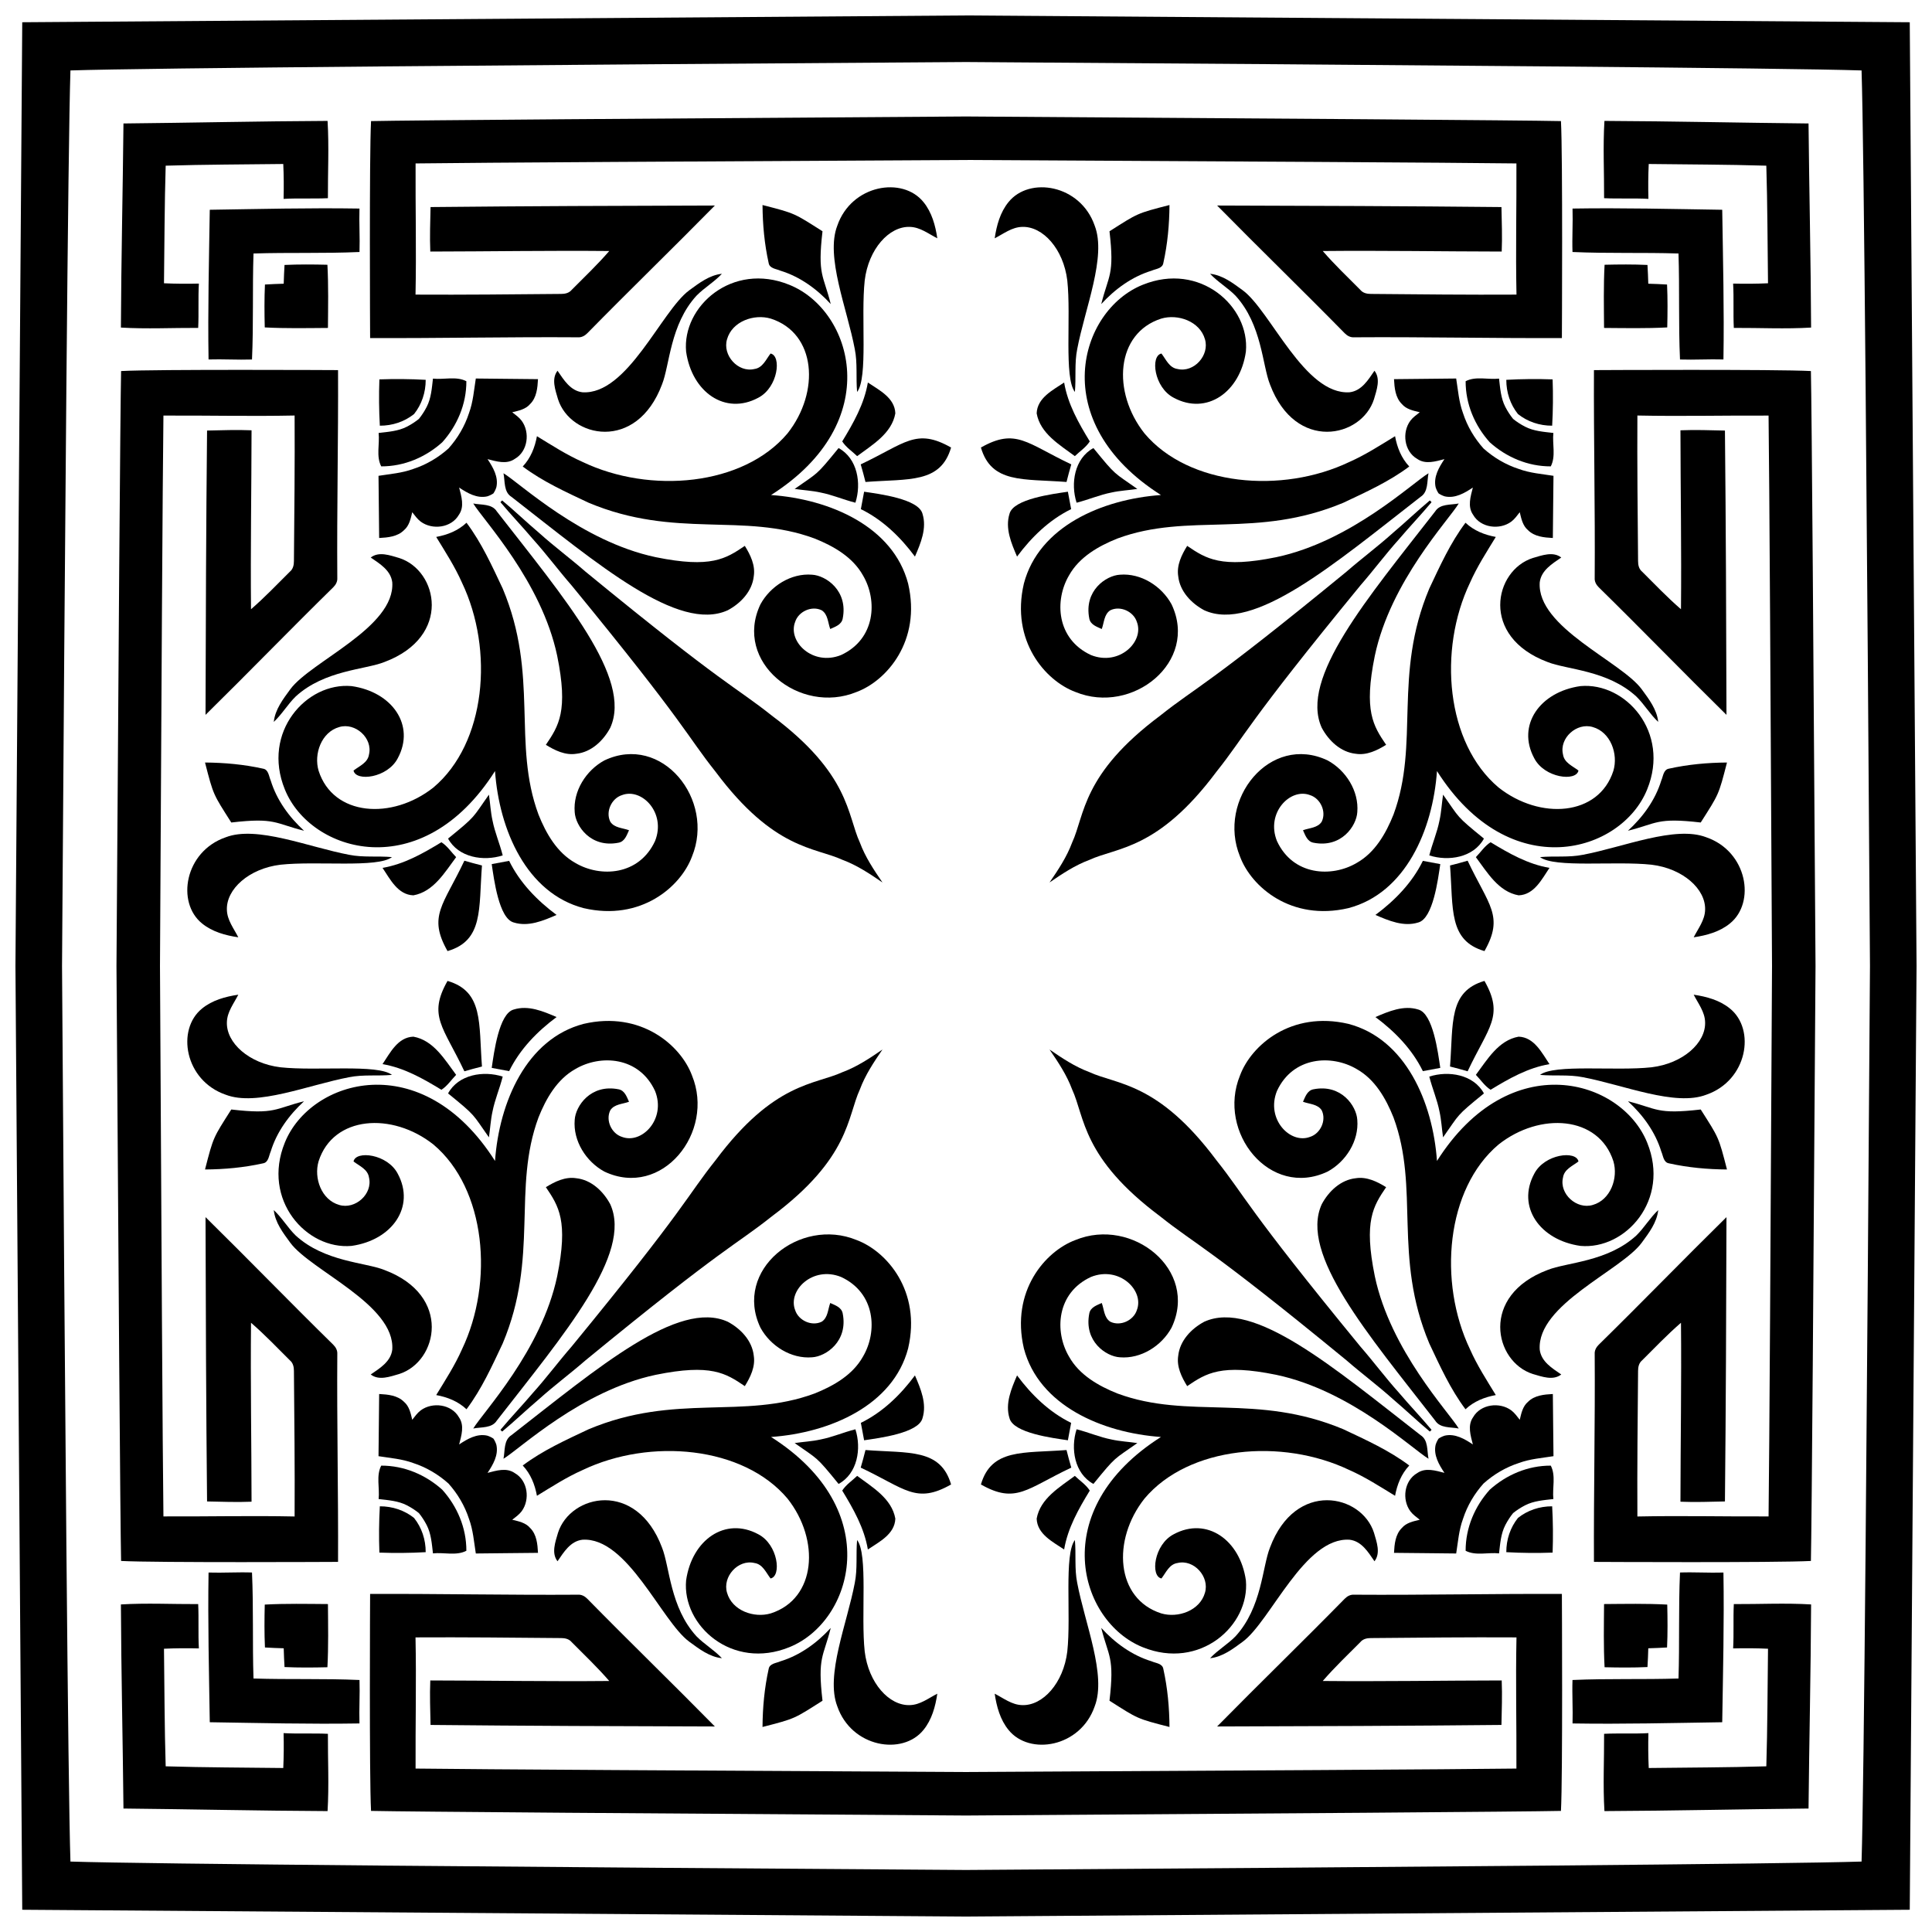<?xml version="1.0" encoding="utf-8"?>

<!DOCTYPE svg PUBLIC "-//W3C//DTD SVG 1.1//EN" "http://www.w3.org/Graphics/SVG/1.1/DTD/svg11.dtd">
<svg version="1.1" id="Layer_1" xmlns="http://www.w3.org/2000/svg" xmlns:xlink="http://www.w3.org/1999/xlink" x="0px" y="0px"
	 viewBox="0 0 1626 1626" enable-background="new 0 0 1626 1626" xml:space="preserve">
<g>
	<path d="M1607.28,18.72C1550.589,18.311,1196.068,15.758,813,13c-383.068,2.758-737.589,5.311-794.28,5.72
		C18.311,75.411,15.758,429.932,13,813c2.758,383.068,5.311,737.589,5.72,794.28c56.691,0.408,411.213,2.961,794.28,5.72
		c383.068-2.758,737.589-5.311,794.28-5.72c0.408-56.691,2.961-411.213,5.72-794.28C1610.242,429.932,1607.689,75.411,1607.28,18.72
		z M813,52.203c360.342,2.433,690.058,4.992,753.717,7.08c2.088,63.659,4.647,393.375,7.08,753.717
		c-2.433,360.342-4.992,690.058-7.08,753.717c-63.659,2.088-393.375,4.647-753.717,7.08c-360.342-2.433-690.058-4.992-753.717-7.08
		c-2.088-63.659-4.647-393.375-7.08-753.717c2.433-360.342,4.992-690.058,7.08-753.717C122.942,57.194,452.658,54.635,813,52.203z"
		/>
	<path d="M1204.118,421.882c-0.254-0.232-0.509-0.464-0.763-0.697c-10.628,8.872-20.611,18.46-31.167,27.403
		c-12.599,11.327-26.221,21.435-38.981,32.547c-118.121,96.92-125.932,96.571-156.749,121.119
		c-65.945,49.241-63.37,83.557-74.163,106.906c-4.513,12.139-11.717,22.917-18.998,33.541c10.624-7.281,21.402-14.486,33.541-18.998
		c23.349-10.793,57.665-8.218,106.906-74.163c24.548-30.817,24.199-38.628,121.119-156.749c11.112-12.76,21.22-26.382,32.547-38.981
		c8.943-10.556,18.532-20.539,27.403-31.167C1204.582,422.391,1204.35,422.137,1204.118,421.882z"/>
	<path d="M1204.118,1204.118c0.232-0.254,0.464-0.509,0.697-0.763c-8.872-10.628-18.46-20.611-27.403-31.167
		c-11.327-12.599-21.435-26.221-32.547-38.981c-96.92-118.121-96.571-125.932-121.119-156.749
		c-49.241-65.945-83.557-63.37-106.906-74.163c-12.139-4.513-22.917-11.717-33.541-18.998c7.281,10.624,14.486,21.402,18.998,33.541
		c10.793,23.349,8.218,57.665,74.163,106.906c30.817,24.548,38.628,24.199,156.749,121.119c12.76,11.112,26.382,21.22,38.981,32.547
		c10.556,8.943,20.539,18.532,31.167,27.403C1203.609,1204.582,1203.863,1204.35,1204.118,1204.118z"/>
	<path d="M421.882,1204.118c0.254,0.232,0.509,0.464,0.763,0.697c10.628-8.872,20.611-18.46,31.167-27.403
		c12.599-11.327,26.221-21.435,38.981-32.547c118.121-96.92,125.932-96.571,156.749-121.119
		c65.945-49.241,63.37-83.557,74.163-106.906c4.513-12.139,11.717-22.917,18.998-33.541c-10.624,7.281-21.402,14.486-33.541,18.998
		c-23.349,10.793-57.665,8.218-106.906,74.163c-24.548,30.817-24.199,38.628-121.119,156.749
		c-11.112,12.76-21.22,26.382-32.547,38.981c-8.943,10.556-18.532,20.539-27.403,31.167
		C421.418,1203.609,421.65,1203.863,421.882,1204.118z"/>
	<path d="M421.882,421.882c-0.232,0.254-0.464,0.509-0.697,0.763c8.872,10.628,18.46,20.611,27.403,31.167
		c11.327,12.599,21.435,26.221,32.547,38.981c96.92,118.121,96.571,125.932,121.119,156.749
		c49.241,65.945,83.557,63.37,106.906,74.163c12.139,4.513,22.917,11.717,33.541,18.998c-7.281-10.624-14.486-21.402-18.998-33.541
		c-10.793-23.349-8.218-57.665-74.163-106.906c-30.817-24.548-38.628-24.199-156.749-121.119
		c-12.76-11.112-26.382-21.22-38.981-32.547c-10.556-8.943-20.539-18.532-31.167-27.403
		C422.391,421.418,422.137,421.65,421.882,421.882z"/>
	<path d="M986.029,508.665c-8.352-15.395-25.772-26.471-43.551-24.984c-11.544,0.682-30.412,13.397-25.7,36.956
		c1.004,5.162,6.326,6.846,10.484,8.746c1.972-5.287,1.9-12.349,7.151-15.736c8.388-4.158,19.643,0.968,22.421,9.857
		c6.317,16.561-14.908,37.331-38.658,27.798c-29.052-13.414-30.904-45.979-18.442-67.083c8.62-15.413,24.769-24.625,40.666-30.988
		c60.135-22.283,116.986,0.604,190.227-30.127c19.069-8.997,38.497-17.761,55.434-30.486c-6.667-7.061-10.234-16.058-11.954-25.504
		c-12.563,7.671-24.966,15.718-38.479,21.686c-56.773,27.118-135.145,20.187-172.377-23.998
		c-27.624-34.916-24.221-84.382,14.051-96.655c14.105-4.194,32.511,2.294,36.794,17.331c4.086,13.478-9.266,28.389-23.066,25.073
		c-6.99-1.004-9.714-8.083-13.531-13.011c-9.449,1.84-6.384,28.587,10.359,37.225c27.721,14.944,55.845-4.66,60.703-38.856
		c3.446-38.014-38.791-75.793-86.905-56.204c-53.365,21.482-81.473,115.405,15.413,176.911
		c-49.669,3.508-102.817,26.605-115.366,74.557c-11.229,48.18,18.019,81.782,43.408,91.207
		C952.899,602.013,1008.986,557.164,986.029,508.665z"/>
	<path d="M508.665,639.971c-15.395,8.352-26.471,25.772-24.984,43.551c0.682,11.544,13.397,30.412,36.956,25.7
		c5.162-1.004,6.846-6.326,8.746-10.484c-5.287-1.972-12.349-1.9-15.736-7.151c-4.158-8.388,0.968-19.643,9.857-22.421
		c16.561-6.317,37.331,14.908,27.798,38.658c-13.414,29.052-45.979,30.904-67.083,18.442c-15.413-8.62-24.625-24.769-30.988-40.666
		c-22.283-60.135,0.604-116.986-30.127-190.227c-8.997-19.069-17.761-38.497-30.486-55.434
		c-7.061,6.667-16.058,10.234-25.504,11.954c7.671,12.564,15.718,24.966,21.686,38.479c27.118,56.773,20.187,135.145-23.998,172.377
		c-34.916,27.624-84.382,24.221-96.655-14.051c-4.194-14.105,2.294-32.511,17.331-36.794c13.478-4.086,28.389,9.266,25.073,23.066
		c-1.004,6.99-8.083,9.714-13.011,13.531c1.84,9.449,28.587,6.384,37.225-10.359c14.944-27.721-4.66-55.845-38.856-60.703
		c-38.014-3.446-75.793,38.791-56.204,86.905c21.482,53.365,115.405,81.473,176.911-15.413
		c3.508,49.669,26.605,102.817,74.557,115.366c48.18,11.229,81.782-18.019,91.207-43.408
		C602.013,673.101,557.164,617.014,508.665,639.971z"/>
	<path d="M639.971,1117.335c8.352,15.395,25.772,26.471,43.551,24.984c11.544-0.682,30.412-13.397,25.7-36.956
		c-1.004-5.162-6.326-6.846-10.484-8.746c-1.972,5.287-1.9,12.349-7.151,15.736c-8.388,4.158-19.643-0.968-22.421-9.857
		c-6.317-16.561,14.908-37.331,38.658-27.797c29.052,13.414,30.904,45.979,18.442,67.083c-8.62,15.413-24.769,24.625-40.666,30.988
		c-60.135,22.283-116.986-0.604-190.227,30.127c-19.069,8.997-38.497,17.761-55.434,30.486c6.667,7.061,10.234,16.058,11.954,25.504
		c12.564-7.671,24.966-15.718,38.479-21.686c56.773-27.119,135.145-20.187,172.377,23.998
		c27.624,34.916,24.221,84.382-14.051,96.655c-14.105,4.194-32.511-2.294-36.794-17.331c-4.086-13.478,9.266-28.389,23.066-25.073
		c6.99,1.004,9.714,8.083,13.531,13.011c9.449-1.84,6.384-28.587-10.359-37.224c-27.721-14.944-55.845,4.66-60.703,38.855
		c-3.446,38.014,38.791,75.793,86.905,56.204c53.365-21.482,81.473-115.405-15.413-176.911
		c49.669-3.508,102.817-26.605,115.366-74.557c11.229-48.18-18.019-81.782-43.408-91.207
		C673.101,1023.987,617.014,1068.836,639.971,1117.335z"/>
	<path d="M1117.335,986.029c15.395-8.352,26.471-25.772,24.984-43.551c-0.682-11.544-13.397-30.412-36.956-25.7
		c-5.162,1.004-6.846,6.326-8.746,10.484c5.287,1.972,12.349,1.9,15.736,7.151c4.158,8.388-0.968,19.643-9.857,22.421
		c-16.561,6.317-37.331-14.908-27.797-38.658c13.414-29.052,45.979-30.904,67.083-18.442c15.413,8.62,24.625,24.769,30.988,40.666
		c22.283,60.135-0.604,116.986,30.127,190.227c8.997,19.069,17.761,38.497,30.486,55.434c7.061-6.667,16.058-10.234,25.504-11.954
		c-7.671-12.563-15.718-24.966-21.686-38.479c-27.119-56.773-20.187-135.145,23.998-172.377
		c34.916-27.624,84.382-24.221,96.655,14.051c4.194,14.105-2.294,32.511-17.331,36.794c-13.478,4.086-28.389-9.266-25.073-23.066
		c1.004-6.99,8.083-9.714,13.011-13.531c-1.84-9.449-28.587-6.384-37.224,10.359c-14.944,27.721,4.66,55.845,38.855,60.703
		c38.014,3.446,75.793-38.791,56.204-86.905c-21.482-53.365-115.405-81.473-176.911,15.413
		c-3.508-49.669-26.605-102.817-74.557-115.366c-48.18-11.229-81.782,18.019-91.207,43.408
		C1023.987,952.899,1068.836,1008.986,1117.335,986.029z"/>
	<path d="M1117.335,639.971c15.395,8.352,26.471,25.772,24.984,43.551c-0.682,11.544-13.397,30.412-36.956,25.7
		c-5.162-1.004-6.846-6.326-8.746-10.484c5.287-1.972,12.349-1.9,15.736-7.151c4.158-8.388-0.968-19.643-9.857-22.421
		c-16.561-6.317-37.331,14.908-27.797,38.658c13.414,29.052,45.979,30.904,67.083,18.442c15.413-8.62,24.625-24.769,30.988-40.666
		c22.283-60.135-0.604-116.986,30.127-190.227c8.997-19.069,17.761-38.497,30.486-55.434c7.061,6.667,16.058,10.234,25.504,11.954
		c-7.671,12.564-15.718,24.966-21.686,38.479c-27.119,56.773-20.187,135.145,23.998,172.377
		c34.916,27.624,84.382,24.221,96.655-14.051c4.194-14.105-2.294-32.511-17.331-36.794c-13.478-4.086-28.389,9.266-25.073,23.066
		c1.004,6.99,8.083,9.714,13.011,13.531c-1.84,9.449-28.587,6.384-37.224-10.359c-14.944-27.721,4.66-55.845,38.855-60.703
		c38.014-3.446,75.793,38.791,56.204,86.905c-21.482,53.365-115.405,81.473-176.911-15.413
		c-3.508,49.669-26.605,102.817-74.557,115.366c-48.18,11.229-81.782-18.019-91.207-43.408
		C1023.987,673.101,1068.836,617.014,1117.335,639.971z"/>
	<path d="M639.971,508.665c8.352-15.395,25.772-26.471,43.551-24.984c11.544,0.682,30.412,13.397,25.7,36.956
		c-1.004,5.162-6.326,6.846-10.484,8.746c-1.972-5.287-1.9-12.349-7.151-15.736c-8.388-4.158-19.643,0.968-22.421,9.857
		c-6.317,16.561,14.908,37.331,38.658,27.798c29.052-13.414,30.904-45.979,18.442-67.083c-8.62-15.413-24.769-24.625-40.666-30.988
		c-60.135-22.283-116.986,0.604-190.227-30.127c-19.069-8.997-38.497-17.761-55.434-30.486c6.667-7.061,10.234-16.058,11.954-25.504
		c12.564,7.671,24.966,15.718,38.479,21.686c56.773,27.118,135.145,20.187,172.377-23.998
		c27.624-34.916,24.221-84.382-14.051-96.655c-14.105-4.194-32.511,2.294-36.794,17.331c-4.086,13.478,9.266,28.389,23.066,25.073
		c6.99-1.004,9.714-8.083,13.531-13.011c9.449,1.84,6.384,28.587-10.359,37.225c-27.721,14.944-55.845-4.66-60.703-38.856
		c-3.446-38.014,38.791-75.793,86.905-56.204c53.365,21.482,81.473,115.405-15.413,176.911
		c49.669,3.508,102.817,26.605,115.366,74.557c11.229,48.18-18.019,81.782-43.408,91.207
		C673.101,602.013,617.014,557.164,639.971,508.665z"/>
	<path d="M508.665,986.029c-15.395-8.352-26.471-25.772-24.984-43.551c0.682-11.544,13.397-30.412,36.956-25.7
		c5.162,1.004,6.846,6.326,8.746,10.484c-5.287,1.972-12.349,1.9-15.736,7.151c-4.158,8.388,0.968,19.643,9.857,22.421
		c16.561,6.317,37.331-14.908,27.798-38.658c-13.414-29.052-45.979-30.904-67.083-18.442c-15.413,8.62-24.625,24.769-30.988,40.666
		c-22.283,60.135,0.604,116.986-30.127,190.227c-8.997,19.069-17.761,38.497-30.486,55.434
		c-7.061-6.667-16.058-10.234-25.504-11.954c7.671-12.563,15.718-24.966,21.686-38.479c27.118-56.773,20.187-135.145-23.998-172.377
		c-34.916-27.624-84.382-24.221-96.655,14.051c-4.194,14.105,2.294,32.511,17.331,36.794c13.478,4.086,28.389-9.266,25.073-23.066
		c-1.004-6.99-8.083-9.714-13.011-13.531c1.84-9.449,28.587-6.384,37.225,10.359c14.944,27.721-4.66,55.845-38.856,60.703
		c-38.014,3.446-75.793-38.791-56.204-86.905c21.482-53.365,115.405-81.473,176.911,15.413
		c3.508-49.669,26.605-102.817,74.557-115.366c48.18-11.229,81.782,18.019,91.207,43.408
		C602.013,952.899,557.164,1008.986,508.665,986.029z"/>
	<path d="M986.029,1117.335c-8.352,15.395-25.772,26.471-43.551,24.984c-11.544-0.682-30.412-13.397-25.7-36.956
		c1.004-5.162,6.326-6.846,10.484-8.746c1.972,5.287,1.9,12.349,7.151,15.736c8.388,4.158,19.643-0.968,22.421-9.857
		c6.317-16.561-14.908-37.331-38.658-27.797c-29.052,13.414-30.904,45.979-18.442,67.083c8.62,15.413,24.769,24.625,40.666,30.988
		c60.135,22.283,116.986-0.604,190.227,30.127c19.069,8.997,38.497,17.761,55.434,30.486c-6.667,7.061-10.234,16.058-11.954,25.504
		c-12.563-7.671-24.966-15.718-38.479-21.686c-56.773-27.119-135.145-20.187-172.377,23.998
		c-27.624,34.916-24.221,84.382,14.051,96.655c14.105,4.194,32.511-2.294,36.794-17.331c4.086-13.478-9.266-28.389-23.066-25.073
		c-6.99,1.004-9.714,8.083-13.531,13.011c-9.449-1.84-6.384-28.587,10.359-37.224c27.721-14.944,55.845,4.66,60.703,38.855
		c3.446,38.014-38.791,75.793-86.905,56.204c-53.365-21.482-81.473-115.405,15.413-176.911
		c-49.669-3.508-102.817-26.605-115.366-74.557c-11.229-48.18,18.019-81.782,43.408-91.207
		C952.899,1023.987,1008.986,1068.836,986.029,1117.335z"/>
	<path d="M999.148,459.414c-4.696,7.581-8.979,16.309-7.545,25.486c1.326,12.761,11.04,22.905,21.919,28.712
		c41.663,18.926,109.023-38.61,182.037-95.454c6.667-4.176,5.323-13.155,6.703-19.858c-13.755,8.253-65.567,57.436-128.145,70.632
		C1027.579,478.404,1015.151,470.259,999.148,459.414z"/>
	<path d="M459.414,626.852c7.581,4.696,16.309,8.979,25.486,7.545c12.761-1.326,22.905-11.04,28.712-21.919
		c18.926-41.663-38.61-109.023-95.454-182.037c-4.176-6.667-13.155-5.323-19.858-6.703c8.253,13.755,57.436,65.567,70.632,128.144
		C478.404,598.421,470.259,610.849,459.414,626.852z"/>
	<path d="M626.852,1166.586c4.696-7.581,8.979-16.309,7.545-25.486c-1.326-12.761-11.04-22.905-21.919-28.712
		c-41.663-18.926-109.023,38.61-182.037,95.454c-6.667,4.176-5.323,13.155-6.703,19.858c13.755-8.253,65.567-57.435,128.144-70.632
		C598.421,1147.596,610.849,1155.741,626.852,1166.586z"/>
	<path d="M1166.586,999.148c-7.581-4.696-16.309-8.979-25.486-7.545c-12.761,1.326-22.905,11.04-28.712,21.919
		c-18.926,41.663,38.61,109.023,95.454,182.037c4.176,6.667,13.155,5.323,19.858,6.703c-8.253-13.755-57.435-65.567-70.632-128.145
		C1147.596,1027.579,1155.741,1015.151,1166.586,999.148z"/>
	<path d="M1166.586,626.852c-7.581,4.696-16.309,8.979-25.486,7.545c-12.761-1.326-22.905-11.04-28.712-21.919
		c-18.926-41.663,38.61-109.023,95.454-182.037c4.176-6.667,13.155-5.323,19.858-6.703c-8.253,13.755-57.435,65.567-70.632,128.144
		C1147.596,598.421,1155.741,610.849,1166.586,626.852z"/>
	<path d="M626.852,459.414c4.696,7.581,8.979,16.309,7.545,25.486c-1.326,12.761-11.04,22.905-21.919,28.712
		c-41.663,18.926-109.023-38.61-182.037-95.454c-6.667-4.176-5.323-13.155-6.703-19.858c13.755,8.253,65.567,57.436,128.144,70.632
		C598.421,478.404,610.849,470.259,626.852,459.414z"/>
	<path d="M459.414,999.148c7.581-4.696,16.309-8.979,25.486-7.545c12.761,1.326,22.905,11.04,28.712,21.919
		c18.926,41.663-38.61,109.023-95.454,182.037c-4.176,6.667-13.155,5.323-19.858,6.703c8.253-13.755,57.436-65.567,70.632-128.145
		C478.404,1027.579,470.259,1015.151,459.414,999.148z"/>
	<path d="M999.148,1166.586c-4.696-7.581-8.979-16.309-7.545-25.486c1.326-12.761,11.04-22.905,21.919-28.712
		c41.663-18.926,109.023,38.61,182.037,95.454c6.667,4.176,5.323,13.155,6.703,19.858c-13.755-8.253-65.567-57.435-128.145-70.632
		C1027.579,1147.596,1015.151,1155.741,999.148,1166.586z"/>
	<path d="M901.489,428.498c-0.914-4.875-1.882-9.75-2.742-14.66c-12.608,1.883-45.761,6.025-49.107,18.496
		c-3.889,12.331,1.505,24.876,6.327,36.096C868.118,452.084,883.029,437.531,901.489,428.498z"/>
	<path d="M428.498,724.511c-4.875,0.914-9.75,1.882-14.66,2.742c1.883,12.608,6.025,45.761,18.496,49.107
		c12.331,3.889,24.876-1.505,36.096-6.327C452.084,757.882,437.531,742.971,428.498,724.511z"/>
	<path d="M724.511,1197.502c0.914,4.875,1.882,9.75,2.742,14.66c12.608-1.883,45.761-6.025,49.107-18.496
		c3.889-12.331-1.505-24.876-6.327-36.095C757.882,1173.916,742.971,1188.469,724.511,1197.502z"/>
	<path d="M1197.502,901.489c4.875-0.914,9.75-1.882,14.66-2.742c-1.883-12.608-6.025-45.761-18.496-49.107
		c-12.331-3.889-24.876,1.505-36.095,6.327C1173.916,868.118,1188.469,883.029,1197.502,901.489z"/>
	<path d="M1197.502,724.511c4.875,0.914,9.75,1.882,14.66,2.742c-1.883,12.608-6.025,45.761-18.496,49.107
		c-12.331,3.889-24.876-1.505-36.095-6.327C1173.916,757.882,1188.469,742.971,1197.502,724.511z"/>
	<path d="M724.511,428.498c0.914-4.875,1.882-9.75,2.742-14.66c12.608,1.883,45.761,6.025,49.107,18.496
		c3.889,12.331-1.505,24.876-6.327,36.096C757.882,452.084,742.971,437.531,724.511,428.498z"/>
	<path d="M428.498,901.489c-4.875-0.914-9.75-1.882-14.66-2.742c1.883-12.608,6.025-45.761,18.496-49.107
		c12.331-3.889,24.876,1.505,36.096,6.327C452.084,868.118,437.531,883.029,428.498,901.489z"/>
	<path d="M901.489,1197.502c-0.914,4.875-1.882,9.75-2.742,14.66c-12.608-1.883-45.761-6.025-49.107-18.496
		c-3.889-12.331,1.505-24.876,6.327-36.095C868.118,1173.916,883.029,1188.469,901.489,1197.502z"/>
	<path d="M1248.552,377.448c-7.699-8.599-13.69-18.715-17.274-29.78c-3.459-9.355-4.176-19.338-5.735-29.106
		c-17.438,0.072-34.877,0.484-52.333,0.538c0.394,7.33,1.093,15.467,6.613,20.933c3.763,4.463,9.696,5.628,15.073,6.918
		c-2.778,2.205-5.753,4.266-7.922,7.133c-7.259,9.821-5.234,25.844,5.753,32.117c6.936,4.893,15.521,2.097,22.94,0.215
		c-4.606,6.882-9.338,14.947-7.438,23.568c0.575,1.886,1.432,3.655,2.511,5.275c1.62,1.08,3.39,1.936,5.275,2.511
		c8.621,1.9,16.686-2.832,23.568-7.438c-1.882,7.42-4.678,16.005,0.215,22.94c6.273,10.987,22.295,13.012,32.117,5.753
		c2.868-2.169,4.929-5.143,7.133-7.922c1.29,5.377,2.455,11.309,6.918,15.073c5.466,5.52,13.603,6.219,20.933,6.613
		c0.054-17.456,0.466-34.895,0.538-52.333c-9.768-1.559-19.75-2.276-29.106-5.735
		C1267.267,391.139,1257.15,385.147,1248.552,377.448z"/>
	<path d="M1248.552,1248.552c8.599-7.699,18.716-13.69,29.78-17.274c9.355-3.459,19.338-4.176,29.106-5.735
		c-0.072-17.438-0.484-34.877-0.538-52.333c-7.33,0.394-15.467,1.093-20.933,6.613c-4.463,3.763-5.628,9.696-6.918,15.073
		c-2.205-2.778-4.266-5.753-7.133-7.922c-9.821-7.259-25.844-5.234-32.117,5.753c-4.893,6.936-2.097,15.521-0.215,22.94
		c-6.882-4.606-14.947-9.338-23.568-7.438c-1.885,0.575-3.655,1.432-5.275,2.511c-1.08,1.62-1.936,3.39-2.511,5.275
		c-1.9,8.621,2.832,16.686,7.438,23.568c-7.42-1.882-16.005-4.678-22.94,0.215c-10.987,6.273-13.012,22.295-5.753,32.117
		c2.169,2.868,5.144,4.929,7.922,7.133c-5.377,1.29-11.309,2.455-15.073,6.918c-5.52,5.466-6.219,13.603-6.613,20.933
		c17.456,0.054,34.895,0.466,52.333,0.538c1.559-9.768,2.276-19.75,5.735-29.106
		C1234.861,1267.267,1240.853,1257.15,1248.552,1248.552z"/>
	<path d="M377.448,1248.552c7.699,8.599,13.69,18.716,17.274,29.78c3.459,9.355,4.176,19.338,5.735,29.106
		c17.438-0.072,34.877-0.484,52.333-0.538c-0.394-7.33-1.093-15.467-6.613-20.933c-3.763-4.463-9.696-5.628-15.073-6.918
		c2.778-2.205,5.753-4.266,7.922-7.133c7.259-9.821,5.234-25.844-5.753-32.117c-6.936-4.893-15.521-2.097-22.94-0.215
		c4.606-6.882,9.337-14.947,7.438-23.568c-0.575-1.885-1.431-3.655-2.511-5.275c-1.62-1.08-3.39-1.936-5.275-2.511
		c-8.621-1.9-16.686,2.832-23.568,7.438c1.882-7.42,4.678-16.005-0.215-22.94c-6.273-10.987-22.295-13.012-32.117-5.753
		c-2.868,2.169-4.929,5.144-7.133,7.922c-1.29-5.377-2.455-11.309-6.918-15.073c-5.466-5.52-13.603-6.219-20.933-6.613
		c-0.054,17.456-0.466,34.895-0.538,52.333c9.768,1.559,19.75,2.276,29.106,5.735
		C358.733,1234.861,368.85,1240.853,377.448,1248.552z"/>
	<path d="M377.448,377.448c-8.599,7.699-18.715,13.69-29.78,17.274c-9.355,3.459-19.338,4.176-29.106,5.735
		c0.072,17.438,0.484,34.877,0.538,52.333c7.33-0.394,15.467-1.093,20.933-6.613c4.463-3.763,5.628-9.696,6.918-15.073
		c2.205,2.778,4.266,5.753,7.133,7.922c9.821,7.259,25.844,5.234,32.117-5.753c4.893-6.936,2.097-15.521,0.215-22.94
		c6.882,4.606,14.947,9.337,23.568,7.438c1.886-0.575,3.655-1.431,5.275-2.511c1.08-1.62,1.936-3.39,2.511-5.275
		c1.9-8.621-2.832-16.686-7.438-23.568c7.42,1.882,16.005,4.678,22.94-0.215c10.987-6.273,13.012-22.295,5.753-32.117
		c-2.169-2.868-5.143-4.929-7.922-7.133c5.377-1.29,11.309-2.455,15.073-6.918c5.52-5.466,6.219-13.603,6.613-20.933
		c-17.456-0.054-34.895-0.466-52.333-0.538c-1.559,9.768-2.276,19.75-5.735,29.106C391.139,358.733,385.147,368.85,377.448,377.448z
		"/>
	<path d="M906.077,423.086c9.911-2.491,19.356-6.631,29.393-8.585c7.169-1.595,14.517-1.918,21.74-3.011
		c-20.11-14.242-17.426-10.393-36.974-34.393C904.213,385.861,900.898,406.938,906.077,423.086z"/>
	<path d="M423.086,719.923c-2.491-9.911-6.631-19.356-8.585-29.393c-1.595-7.169-1.918-14.517-3.011-21.74
		c-14.242,20.11-10.393,17.426-34.393,36.974C385.861,721.787,406.938,725.102,423.086,719.923z"/>
	<path d="M719.923,1202.914c-9.911,2.491-19.356,6.631-29.393,8.585c-7.169,1.595-14.517,1.918-21.74,3.011
		c20.11,14.242,17.426,10.393,36.974,34.393C721.787,1240.139,725.102,1219.062,719.923,1202.914z"/>
	<path d="M1202.914,906.077c2.491,9.911,6.631,19.356,8.585,29.393c1.595,7.169,1.918,14.517,3.011,21.74
		c14.242-20.11,10.393-17.426,34.393-36.974C1240.139,904.213,1219.062,900.898,1202.914,906.077z"/>
	<path d="M1202.914,719.923c2.491-9.911,6.631-19.356,8.585-29.393c1.595-7.169,1.918-14.517,3.011-21.74
		c14.242,20.11,10.393,17.426,34.393,36.974C1240.139,721.787,1219.062,725.102,1202.914,719.923z"/>
	<path d="M719.923,423.086c-9.911-2.491-19.356-6.631-29.393-8.585c-7.169-1.595-14.517-1.918-21.74-3.011
		c20.11-14.242,17.426-10.393,36.974-34.393C721.787,385.861,725.102,406.938,719.923,423.086z"/>
	<path d="M423.086,906.077c-2.491,9.911-6.631,19.356-8.585,29.393c-1.595,7.169-1.918,14.517-3.011,21.74
		c-14.242-20.11-10.393-17.426-34.393-36.974C385.861,904.213,406.938,900.898,423.086,906.077z"/>
	<path d="M906.077,1202.914c9.911,2.491,19.356,6.631,29.393,8.585c7.169,1.595,14.517,1.918,21.74,3.011
		c-20.11,14.242-17.426,10.393-36.974,34.393C904.213,1240.139,900.898,1219.062,906.077,1202.914z"/>
	<path d="M901.615,390.825c-37.487-17.675-46.565-30.904-76.062-14.177c8.873,30.366,35.495,26.196,72.048,28.98
		C898.837,400.665,900.163,395.736,901.615,390.825z"/>
	<path d="M390.825,724.385c-17.675,37.487-30.904,46.565-14.177,76.062c30.366-8.873,26.196-35.495,28.98-72.048
		C400.665,727.163,395.736,725.837,390.825,724.385z"/>
	<path d="M724.385,1235.175c37.487,17.675,46.565,30.904,76.062,14.177c-8.873-30.366-35.495-26.196-72.048-28.98
		C727.163,1225.335,725.837,1230.264,724.385,1235.175z"/>
	<path d="M1235.175,901.615c17.675-37.487,30.904-46.565,14.177-76.062c-30.366,8.873-26.196,35.495-28.98,72.048
		C1225.335,898.837,1230.264,900.163,1235.175,901.615z"/>
	<path d="M1235.175,724.385c17.675,37.487,30.904,46.565,14.177,76.062c-30.366-8.873-26.196-35.495-28.98-72.048
		C1225.335,727.163,1230.264,725.837,1235.175,724.385z"/>
	<path d="M724.385,390.825c37.487-17.675,46.565-30.904,76.062-14.177c-8.873,30.366-35.495,26.196-72.048,28.98
		C727.163,400.665,725.837,395.736,724.385,390.825z"/>
	<path d="M390.825,901.615c-17.675-37.487-30.904-46.565-14.177-76.062c30.366,8.873,26.196,35.495,28.98,72.048
		C400.665,898.837,395.736,900.163,390.825,901.615z"/>
	<path d="M901.615,1235.175c-37.487,17.675-46.565,30.904-76.062,14.177c8.873-30.366,35.495-26.196,72.048-28.98
		C898.837,1225.335,900.163,1230.264,901.615,1235.175z"/>
	<path d="M1273.448,352.553c-2.333-2.878-4.536-6.206-6.541-10.064c-3.799-7.366-4.337-15.754-5.287-23.837
		c-9.266,1.022-19.571-2.24-28.12,2.187c-0.067,19.376,7.77,37.452,20.282,51.379c13.927,12.513,32.003,20.349,51.379,20.282
		c4.427-8.549,1.165-18.854,2.187-28.12c-8.083-0.95-16.471-1.488-23.837-5.287C1279.654,357.088,1276.326,354.886,1273.448,352.553
		z"/>
	<path d="M1273.448,1273.448c2.878-2.333,6.206-4.536,10.064-6.541c7.366-3.799,15.754-4.337,23.837-5.287
		c-1.021-9.266,2.24-19.571-2.187-28.12c-19.376-0.067-37.452,7.77-51.379,20.282c-12.513,13.927-20.349,32.003-20.282,51.379
		c8.549,4.427,18.854,1.165,28.12,2.187c0.95-8.083,1.488-16.471,5.287-23.837
		C1268.912,1279.654,1271.114,1276.326,1273.448,1273.448z"/>
	<path d="M352.553,1273.448c2.333,2.878,4.536,6.206,6.541,10.064c3.799,7.366,4.337,15.754,5.287,23.837
		c9.266-1.021,19.571,2.24,28.12-2.187c0.067-19.376-7.77-37.452-20.282-51.379c-13.927-12.513-32.003-20.349-51.379-20.282
		c-4.427,8.549-1.165,18.854-2.187,28.12c8.083,0.95,16.471,1.488,23.837,5.287C346.346,1268.912,349.674,1271.114,352.553,1273.448
		z"/>
	<path d="M352.553,352.553c-2.878,2.333-6.206,4.536-10.064,6.541c-7.366,3.799-15.754,4.337-23.837,5.287
		c1.022,9.266-2.24,19.571,2.187,28.12c19.376,0.067,37.452-7.77,51.379-20.282c12.513-13.927,20.349-32.003,20.282-51.379
		c-8.549-4.427-18.854-1.165-28.12-2.187c-0.95,8.083-1.488,16.471-5.287,23.837C357.088,346.346,354.886,349.674,352.553,352.553z"
		/>
	<path d="M872.473,347.902c3.029,17.008,19.392,26.453,32.135,35.988c4.194-4.086,9.373-7.384,12.564-12.402
		c-9.409-15.449-18.532-31.454-21.578-49.555C886.076,328.348,872.939,334.782,872.473,347.902z"/>
	<path d="M347.902,753.527c17.008-3.029,26.453-19.392,35.988-32.135c-4.086-4.194-7.384-9.373-12.402-12.564
		c-15.449,9.409-31.454,18.532-49.555,21.578C328.348,739.924,334.782,753.061,347.902,753.527z"/>
	<path d="M753.527,1278.099c-3.029-17.008-19.392-26.453-32.135-35.988c-4.194,4.086-9.373,7.384-12.564,12.402
		c9.409,15.449,18.532,31.454,21.578,49.555C739.924,1297.652,753.061,1291.218,753.527,1278.099z"/>
	<path d="M1278.099,872.473c-17.008,3.029-26.453,19.392-35.988,32.135c4.086,4.194,7.384,9.373,12.402,12.564
		c15.449-9.409,31.454-18.532,49.555-21.578C1297.652,886.076,1291.218,872.939,1278.099,872.473z"/>
	<path d="M1278.099,753.527c-17.008-3.029-26.453-19.392-35.988-32.135c4.086-4.194,7.384-9.373,12.402-12.564
		c15.449,9.409,31.454,18.532,49.555,21.578C1297.652,739.924,1291.218,753.061,1278.099,753.527z"/>
	<path d="M753.527,347.902c-3.029,17.008-19.392,26.453-32.135,35.988c-4.194-4.086-9.373-7.384-12.564-12.402
		c9.409-15.449,18.532-31.454,21.578-49.555C739.924,328.348,753.061,334.782,753.527,347.902z"/>
	<path d="M347.902,872.473c17.008,3.029,26.453,19.392,35.988,32.135c-4.086,4.194-7.384,9.373-12.402,12.564
		c-15.449-9.409-31.454-18.532-49.555-21.578C328.348,886.076,334.782,872.939,347.902,872.473z"/>
	<path d="M872.473,1278.099c3.029-17.008,19.392-26.453,32.135-35.988c4.194,4.086,9.373,7.384,12.564,12.402
		c-9.409,15.449-18.532,31.454-21.578,49.555C886.076,1297.652,872.939,1291.218,872.473,1278.099z"/>
	<path d="M1306.704,319.296c-12.987-0.454-25.999-0.361-38.973,0.378c-0.043,10.612,3.373,20.749,9.797,28.798
		c8.048,6.424,18.185,9.84,28.798,9.797C1307.066,345.294,1307.158,332.283,1306.704,319.296z"/>
	<path d="M1306.704,1306.704c0.454-12.987,0.361-25.999-0.378-38.973c-10.612-0.043-20.749,3.373-28.798,9.797
		c-6.424,8.048-9.84,18.185-9.797,28.798C1280.706,1307.066,1293.717,1307.158,1306.704,1306.704z"/>
	<path d="M319.296,1306.704c12.987,0.454,25.999,0.361,38.973-0.378c0.043-10.612-3.373-20.749-9.797-28.798
		c-8.048-6.424-18.185-9.84-28.798-9.797C318.934,1280.706,318.842,1293.717,319.296,1306.704z"/>
	<path d="M319.296,319.296c-0.454,12.987-0.361,25.999,0.378,38.973c10.612,0.043,20.749-3.373,28.798-9.797
		c6.424-8.048,9.84-18.185,9.797-28.798C345.294,318.934,332.283,318.842,319.296,319.296z"/>
	<path d="M1135.877,330.141c-37.895,2.513-66.503-68.484-89.899-85.776c-8.298-6.058-16.972-12.814-27.546-13.943
		c6.434,6.9,14.768,11.667,21.363,18.406c22.319,24.348,22.535,58.595,29.07,74.79c21.413,56.983,77.149,44.94,87.515,12.331
		c2.151-7.492,5.807-17.044,0.394-23.926C1151.541,319.638,1146.003,328.904,1135.877,330.141z"/>
	<path d="M330.141,490.123c2.513,37.895-68.484,66.503-85.776,89.899c-6.058,8.298-12.814,16.972-13.943,27.546
		c6.9-6.434,11.667-14.768,18.406-21.363c24.348-22.319,58.595-22.535,74.79-29.07c56.983-21.413,44.94-77.149,12.331-87.515
		c-7.492-2.151-17.044-5.807-23.926-0.394C319.638,474.459,328.904,479.997,330.141,490.123z"/>
	<path d="M490.123,1295.859c37.895-2.513,66.503,68.484,89.899,85.776c8.298,6.058,16.972,12.814,27.546,13.943
		c-6.434-6.9-14.768-11.667-21.363-18.406c-22.319-24.348-22.535-58.595-29.07-74.79c-21.413-56.983-77.149-44.94-87.515-12.331
		c-2.151,7.492-5.807,17.044-0.394,23.926C474.459,1306.362,479.997,1297.096,490.123,1295.859z"/>
	<path d="M1295.859,1135.877c-2.513-37.895,68.484-66.503,85.776-89.899c6.058-8.298,12.814-16.972,13.943-27.546
		c-6.9,6.434-11.667,14.768-18.406,21.363c-24.348,22.319-58.595,22.535-74.79,29.07c-56.983,21.413-44.94,77.149-12.331,87.515
		c7.492,2.151,17.044,5.807,23.926,0.394C1306.362,1151.541,1297.096,1146.003,1295.859,1135.877z"/>
	<path d="M1295.859,490.123c-2.513,37.895,68.484,66.503,85.776,89.899c6.058,8.298,12.814,16.972,13.943,27.546
		c-6.9-6.434-11.667-14.768-18.406-21.363c-24.348-22.319-58.595-22.535-74.79-29.07c-56.983-21.413-44.94-77.149-12.331-87.515
		c7.492-2.151,17.044-5.807,23.926-0.394C1306.362,474.459,1297.096,479.997,1295.859,490.123z"/>
	<path d="M490.123,330.141c37.895,2.513,66.503-68.484,89.899-85.776c8.298-6.058,16.972-12.814,27.546-13.943
		c-6.434,6.9-14.768,11.667-21.363,18.406c-22.319,24.348-22.535,58.595-29.07,74.79c-21.413,56.983-77.149,44.94-87.515,12.331
		c-2.151-7.492-5.807-17.044-0.394-23.926C474.459,319.638,479.997,328.904,490.123,330.141z"/>
	<path d="M330.141,1135.877c2.513-37.895-68.484-66.503-85.776-89.899c-6.058-8.298-12.814-16.972-13.943-27.546
		c6.9,6.434,11.667,14.768,18.406,21.363c24.348,22.319,58.595,22.535,74.79,29.07c56.983,21.413,44.94,77.149,12.331,87.515
		c-7.492,2.151-17.044,5.807-23.926,0.394C319.638,1151.541,328.904,1146.003,330.141,1135.877z"/>
	<path d="M1135.877,1295.859c-37.895-2.513-66.503,68.484-89.899,85.776c-8.298,6.058-16.972,12.814-27.546,13.943
		c6.434-6.9,14.768-11.667,21.363-18.406c22.319-24.348,22.535-58.595,29.07-74.79c21.413-56.983,77.149-44.94,87.515-12.331
		c2.151,7.492,5.807,17.044,0.394,23.926C1151.541,1306.362,1146.003,1297.096,1135.877,1295.859z"/>
	<path d="M921.311,189.916c-11.966-34.584-54.954-41.678-72.514-19.858c-7.044,8.585-10.054,19.715-11.649,30.504
		c7.384-3.746,14.391-9.373,23.048-9.606c17.494-0.687,34.856,18.649,38.049,45.075c3.326,30.647-2.91,81.766,6.398,93.859
		c1.093-11.99-0.448-24.177,1.953-36.078C913.04,259.672,931.46,216.072,921.311,189.916z"/>
	<path d="M189.916,704.689c-34.584,11.966-41.678,54.954-19.858,72.514c8.585,7.044,19.715,10.054,30.504,11.649
		c-3.746-7.384-9.373-14.391-9.606-23.048c-0.687-17.494,18.649-34.856,45.075-38.049c30.647-3.326,81.766,2.91,93.859-6.398
		c-11.99-1.093-24.177,0.448-36.078-1.953C259.672,712.96,216.072,694.54,189.916,704.689z"/>
	<path d="M704.689,1436.084c11.966,34.584,54.954,41.678,72.514,19.858c7.044-8.585,10.054-19.715,11.649-30.504
		c-7.384,3.746-14.391,9.373-23.048,9.606c-17.494,0.687-34.856-18.649-38.049-45.075c-3.326-30.647,2.91-81.766-6.398-93.859
		c-1.093,11.99,0.448,24.177-1.953,36.078C712.96,1366.328,694.54,1409.928,704.689,1436.084z"/>
	<path d="M1436.084,921.311c34.584-11.966,41.678-54.954,19.858-72.514c-8.585-7.044-19.715-10.054-30.504-11.649
		c3.746,7.384,9.373,14.391,9.606,23.048c0.687,17.494-18.649,34.856-45.075,38.049c-30.647,3.326-81.766-2.91-93.859,6.398
		c11.99,1.093,24.177-0.448,36.078,1.953C1366.328,913.04,1409.928,931.46,1436.084,921.311z"/>
	<path d="M1436.084,704.689c34.584,11.966,41.678,54.954,19.858,72.514c-8.585,7.044-19.715,10.054-30.504,11.649
		c3.746-7.384,9.373-14.391,9.606-23.048c0.687-17.494-18.649-34.856-45.075-38.049c-30.647-3.326-81.766,2.91-93.859-6.398
		c11.99-1.093,24.177,0.448,36.078-1.953C1366.328,712.96,1409.928,694.54,1436.084,704.689z"/>
	<path d="M704.689,189.916c11.966-34.584,54.954-41.678,72.514-19.858c7.044,8.585,10.054,19.715,11.649,30.504
		c-7.384-3.746-14.391-9.373-23.048-9.606c-17.494-0.687-34.856,18.649-38.049,45.075c-3.326,30.647,2.91,81.766-6.398,93.859
		c-1.093-11.99,0.448-24.177-1.953-36.078C712.96,259.672,694.54,216.072,704.689,189.916z"/>
	<path d="M189.916,921.311c-34.584-11.966-41.678-54.954-19.858-72.514c8.585-7.044,19.715-10.054,30.504-11.649
		c-3.746,7.384-9.373,14.391-9.606,23.048c-0.687,17.494,18.649,34.856,45.075,38.049c30.647,3.326,81.766-2.91,93.859,6.398
		c-11.99,1.093-24.177-0.448-36.078,1.953C259.672,913.04,216.072,931.46,189.916,921.311z"/>
	<path d="M921.311,1436.084c-11.966,34.584-54.954,41.678-72.514,19.858c-7.044-8.585-10.054-19.715-11.649-30.504
		c7.384,3.746,14.391,9.373,23.048,9.606c17.494,0.687,34.856-18.649,38.049-45.075c3.326-30.647-2.91-81.766,6.398-93.859
		c1.093,11.99-0.448,24.177,1.953,36.078C913.04,1366.328,931.46,1409.928,921.311,1436.084z"/>
	<path d="M1522.088,1522.088c0.565-57.255,1.903-114.497,2.156-171.771c-21.65-1.308-43.372-0.179-65.04-0.287
		c-0.591,12.42,0.108,24.876-0.573,37.296c9.768-0.251,19.571-0.179,29.357,0.269c-0.424,32.977-0.418,65.983-1.426,98.965
		c-32.982,1.008-65.988,1.002-98.965,1.426c-0.448-9.786-0.52-19.589-0.269-29.357c-12.42,0.681-24.876-0.018-37.296,0.573
		c0.107,21.668-1.022,43.39,0.287,65.04C1407.591,1523.991,1464.833,1522.653,1522.088,1522.088z"/>
	<path d="M103.912,1522.088c57.255,0.565,114.497,1.903,171.771,2.156c1.308-21.65,0.179-43.372,0.287-65.04
		c-12.42-0.591-24.876,0.108-37.296-0.573c0.251,9.768,0.179,19.571-0.269,29.357c-32.977-0.424-65.983-0.418-98.965-1.426
		c-1.008-32.982-1.002-65.988-1.426-98.965c9.786-0.448,19.589-0.52,29.357-0.269c-0.681-12.42,0.018-24.876-0.574-37.296
		c-21.668,0.107-43.39-1.022-65.04,0.287C102.008,1407.591,103.347,1464.833,103.912,1522.088z"/>
	<path d="M103.912,103.912c-0.565,57.255-1.903,114.497-2.155,171.771c21.65,1.308,43.372,0.179,65.04,0.287
		c0.591-12.42-0.108-24.876,0.574-37.296c-9.768,0.251-19.571,0.179-29.357-0.269c0.424-32.977,0.418-65.983,1.426-98.965
		c32.982-1.008,65.988-1.002,98.965-1.426c0.448,9.786,0.52,19.589,0.269,29.357c12.42-0.681,24.876,0.018,37.296-0.574
		c-0.107-21.668,1.022-43.39-0.287-65.04C218.409,102.008,161.167,103.347,103.912,103.912z"/>
	<path d="M1522.088,103.912c-57.255-0.565-114.497-1.903-171.771-2.155c-1.308,21.65-0.179,43.372-0.287,65.04
		c12.42,0.591,24.876-0.108,37.296,0.574c-0.251-9.768-0.179-19.571,0.269-29.357c32.977,0.424,65.983,0.418,98.965,1.426
		c1.008,32.982,1.002,65.988,1.426,98.965c-9.786,0.448-19.589,0.52-29.357,0.269c0.681,12.42-0.018,24.876,0.573,37.296
		c21.668-0.107,43.39,1.022,65.04-0.287C1523.991,218.409,1522.653,161.167,1522.088,103.912z"/>
	<path d="M1387.223,1387.223c5.266-0.162,10.533-0.347,15.794-0.685c0.556-12.008,0.448-24.07,0.161-36.095
		c-17.716-0.95-35.446-0.561-53.177-0.442c-0.119,17.731-0.508,35.461,0.442,53.177c12.026,0.287,24.087,0.394,36.095-0.161
		C1386.876,1397.756,1387.062,1392.489,1387.223,1387.223z"/>
	<path d="M238.777,1387.223c0.162,5.266,0.347,10.533,0.685,15.794c12.008,0.556,24.07,0.448,36.095,0.161
		c0.95-17.716,0.561-35.446,0.442-53.177c-17.731-0.119-35.461-0.508-53.177,0.442c-0.287,12.026-0.394,24.087,0.161,36.095
		C228.244,1386.876,233.511,1387.062,238.777,1387.223z"/>
	<path d="M238.777,238.777c-5.266,0.162-10.533,0.347-15.794,0.685c-0.556,12.008-0.448,24.07-0.161,36.095
		c17.716,0.95,35.446,0.561,53.177,0.442c0.119-17.731,0.508-35.461-0.442-53.177c-12.026-0.287-24.087-0.394-36.095,0.161
		C239.124,228.244,238.939,233.511,238.777,238.777z"/>
	<path d="M1387.223,238.777c-0.162-5.266-0.347-10.533-0.685-15.794c-12.008-0.556-24.07-0.448-36.095-0.161
		c-0.95,17.716-0.561,35.446-0.442,53.177c17.731,0.119,35.461,0.508,53.177-0.442c0.287-12.026,0.394-24.087-0.161-36.095
		C1397.756,239.124,1392.489,238.939,1387.223,238.777z"/>
	<path d="M813,134.641c223.582,1.181,409.221,2.213,463.245,2.907c0.179,36.794-0.717,73.607,0.054,110.401
		c-40.827,0.233-81.672-0.215-122.499-0.574c-3.28,0.018-6.703-0.717-8.89-3.369c-10.7-10.771-21.722-21.256-31.651-32.744
		c50.2-0.484,100.401,0.376,150.601,0.448c0.538-12.474,0.036-24.966-0.215-37.44c-79.754-0.807-159.526-1.093-239.281-1.29
		c35.522,36.113,71.922,71.367,107.391,107.516c2.079,2.115,4.785,3.584,7.814,3.387c58.301-0.412,116.62,0.896,174.94,0.627
		c0.017-1.805,0.785-153.924-0.788-182.592c-30.863-0.683-242.961-2.221-500.72-3.885c-257.759,1.664-469.857,3.202-500.72,3.885
		c-1.573,28.668-0.806,180.788-0.788,182.592c58.319,0.269,116.638-1.04,174.94-0.627c3.029,0.197,5.735-1.273,7.814-3.387
		c35.468-36.149,71.869-71.402,107.391-107.516c-79.754,0.197-159.526,0.484-239.281,1.29c-0.251,12.474-0.753,24.966-0.215,37.44
		c50.2-0.072,100.401-0.932,150.601-0.448c-9.929,11.488-20.951,21.973-31.651,32.744c-2.187,2.652-5.61,3.387-8.89,3.369
		c-40.827,0.358-81.672,0.807-122.499,0.574c0.771-36.794-0.126-73.607,0.054-110.401C403.779,136.854,589.418,135.822,813,134.641z
		"/>
	<path d="M1491.359,813c-1.181,223.582-2.213,409.221-2.907,463.245c-36.794,0.179-73.607-0.717-110.401,0.054
		c-0.233-40.827,0.215-81.672,0.573-122.499c-0.018-3.28,0.717-6.703,3.369-8.89c10.771-10.7,21.256-21.722,32.744-31.651
		c0.484,50.2-0.376,100.401-0.448,150.601c12.474,0.538,24.966,0.036,37.44-0.215c0.807-79.754,1.093-159.526,1.29-239.281
		c-36.113,35.522-71.366,71.922-107.516,107.391c-2.115,2.079-3.584,4.785-3.387,7.814c0.412,58.301-0.896,116.62-0.627,174.94
		c1.805,0.017,153.924,0.785,182.593-0.788c0.683-30.863,2.221-242.961,3.885-500.72c-1.664-257.759-3.202-469.857-3.885-500.72
		c-28.668-1.573-180.788-0.806-182.593-0.788c-0.269,58.319,1.04,116.638,0.627,174.94c-0.197,3.029,1.272,5.735,3.387,7.814
		c36.149,35.468,71.402,71.869,107.516,107.391c-0.197-79.754-0.484-159.526-1.29-239.281c-12.474-0.251-24.966-0.753-37.44-0.215
		c0.072,50.2,0.932,100.401,0.448,150.601c-11.488-9.929-21.973-20.951-32.744-31.651c-2.652-2.187-3.387-5.61-3.369-8.89
		c-0.359-40.827-0.807-81.672-0.573-122.499c36.794,0.771,73.607-0.126,110.401,0.054
		C1489.146,403.779,1490.178,589.418,1491.359,813z"/>
	<path d="M813,1491.359c-223.582-1.181-409.221-2.213-463.245-2.907c-0.179-36.794,0.717-73.607-0.054-110.401
		c40.827-0.233,81.672,0.215,122.499,0.573c3.28-0.018,6.703,0.717,8.89,3.369c10.7,10.771,21.722,21.256,31.651,32.744
		c-50.2,0.484-100.401-0.376-150.601-0.448c-0.538,12.474-0.036,24.966,0.215,37.44c79.754,0.807,159.526,1.093,239.281,1.29
		c-35.522-36.113-71.922-71.366-107.391-107.516c-2.079-2.115-4.785-3.584-7.814-3.387c-58.301,0.412-116.62-0.896-174.94-0.627
		c-0.018,1.805-0.785,153.924,0.788,182.593c30.863,0.683,242.961,2.221,500.72,3.885c257.759-1.664,469.857-3.202,500.72-3.885
		c1.573-28.668,0.806-180.788,0.788-182.593c-58.319-0.269-116.639,1.04-174.94,0.627c-3.029-0.197-5.735,1.272-7.814,3.387
		c-35.468,36.149-71.869,71.402-107.391,107.516c79.754-0.197,159.526-0.484,239.281-1.29c0.251-12.474,0.753-24.966,0.215-37.44
		c-50.2,0.072-100.401,0.932-150.601,0.448c9.929-11.488,20.951-21.973,31.651-32.744c2.187-2.652,5.61-3.387,8.89-3.369
		c40.827-0.359,81.672-0.807,122.499-0.573c-0.771,36.794,0.125,73.607-0.054,110.401
		C1222.221,1489.146,1036.582,1490.178,813,1491.359z"/>
	<path d="M134.641,813c1.181-223.582,2.213-409.221,2.907-463.245c36.794-0.179,73.607,0.717,110.401-0.054
		c0.233,40.827-0.215,81.672-0.574,122.499c0.018,3.28-0.717,6.703-3.369,8.89c-10.771,10.7-21.256,21.722-32.744,31.651
		c-0.484-50.2,0.376-100.401,0.448-150.601c-12.474-0.538-24.966-0.036-37.44,0.215c-0.807,79.754-1.093,159.526-1.29,239.281
		c36.113-35.522,71.367-71.922,107.516-107.391c2.115-2.079,3.584-4.785,3.387-7.814c-0.412-58.301,0.896-116.62,0.627-174.94
		c-1.805-0.018-153.924-0.785-182.592,0.788c-0.683,30.863-2.221,242.961-3.885,500.72c1.664,257.759,3.202,469.857,3.885,500.72
		c28.668,1.573,180.788,0.806,182.592,0.788c0.269-58.319-1.04-116.639-0.627-174.94c0.197-3.029-1.273-5.735-3.387-7.814
		c-36.149-35.468-71.402-71.869-107.516-107.391c0.197,79.754,0.484,159.526,1.29,239.281c12.474,0.251,24.966,0.753,37.44,0.215
		c-0.072-50.2-0.932-100.401-0.448-150.601c11.488,9.929,21.973,20.951,32.744,31.651c2.652,2.187,3.387,5.61,3.369,8.89
		c0.358,40.827,0.807,81.672,0.574,122.499c-36.794-0.771-73.607,0.125-110.401-0.054
		C136.854,1222.221,135.822,1036.582,134.641,813z"/>
	<path d="M969.164,227.822c3.531-1.595,9.194-1.774,9.929-6.488c3.549-15.987,5.054-32.404,5.161-48.785
		c-27.824,7.159-26.395,6.803-50.487,22.098c4.325,37.195-0.785,36.615-6.936,61.258
		C938.427,243.271,952.622,232.894,969.164,227.822z"/>
	<path d="M227.822,656.836c-1.595-3.531-1.774-9.194-6.488-9.929c-15.987-3.549-32.404-5.054-48.785-5.161
		c7.159,27.824,6.803,26.395,22.098,50.487c37.195-4.325,36.615,0.785,61.258,6.936
		C243.271,687.573,232.894,673.378,227.822,656.836z"/>
	<path d="M656.836,1398.178c-3.531,1.595-9.194,1.774-9.929,6.488c-3.549,15.987-5.054,32.404-5.161,48.785
		c27.824-7.159,26.395-6.803,50.487-22.098c-4.325-37.195,0.785-36.615,6.936-61.258
		C687.573,1382.729,673.378,1393.106,656.836,1398.178z"/>
	<path d="M1398.178,969.164c1.595,3.531,1.774,9.194,6.488,9.929c15.987,3.549,32.404,5.054,48.785,5.161
		c-7.159-27.824-6.803-26.395-22.098-50.487c-37.195,4.325-36.615-0.785-61.258-6.936
		C1382.729,938.427,1393.106,952.622,1398.178,969.164z"/>
	<path d="M1398.178,656.836c1.595-3.531,1.774-9.194,6.488-9.929c15.987-3.549,32.404-5.054,48.785-5.161
		c-7.159,27.824-6.803,26.395-22.098,50.487c-37.195-4.325-36.615,0.785-61.258,6.936
		C1382.729,687.573,1393.106,673.378,1398.178,656.836z"/>
	<path d="M656.836,227.822c-3.531-1.595-9.194-1.774-9.929-6.488c-3.549-15.987-5.054-32.404-5.161-48.785
		c27.824,7.159,26.395,6.803,50.487,22.098c-4.325,37.195,0.785,36.615,6.936,61.258
		C687.573,243.271,673.378,232.894,656.836,227.822z"/>
	<path d="M227.822,969.164c-1.595,3.531-1.774,9.194-6.488,9.929c-15.987,3.549-32.404,5.054-48.785,5.161
		c7.159-27.824,6.803-26.395,22.098-50.487c37.195,4.325,36.615-0.785,61.258-6.936
		C243.271,938.427,232.894,952.622,227.822,969.164z"/>
	<path d="M969.164,1398.178c3.531,1.595,9.194,1.774,9.929,6.488c3.549,15.987,5.054,32.404,5.161,48.785
		c-27.824-7.159-26.395-6.803-50.487-22.098c4.325-37.195-0.785-36.615-6.936-61.258
		C938.427,1382.729,952.622,1393.106,969.164,1398.178z"/>
	<path d="M1449.451,176.549c-41.991-0.632-83.971-1.706-125.981-1.025c0.376,12.205-0.448,24.374-0.036,36.561
		c29.722,1.337,59.488,0.299,89.219,1.26c0.961,29.731-0.077,59.497,1.26,89.219c12.187,0.412,24.356-0.412,36.561-0.036
		C1451.156,260.52,1450.082,218.541,1449.451,176.549z"/>
	<path d="M1449.451,1449.451c0.632-41.991,1.706-83.971,1.025-125.981c-12.205,0.376-24.374-0.448-36.561-0.036
		c-1.337,29.722-0.299,59.488-1.26,89.219c-29.731,0.961-59.497-0.077-89.219,1.26c-0.412,12.187,0.412,24.356,0.036,36.561
		C1365.48,1451.156,1407.459,1450.082,1449.451,1449.451z"/>
	<path d="M176.549,1449.451c41.991,0.632,83.971,1.706,125.981,1.025c-0.376-12.205,0.448-24.374,0.036-36.561
		c-29.722-1.337-59.488-0.299-89.219-1.26c-0.961-29.731,0.077-59.497-1.26-89.219c-12.187-0.412-24.356,0.412-36.561,0.036
		C174.844,1365.48,175.918,1407.459,176.549,1449.451z"/>
	<path d="M176.549,176.549c-0.632,41.991-1.706,83.971-1.025,125.981c12.205-0.376,24.374,0.448,36.561,0.036
		c1.337-29.722,0.299-59.488,1.26-89.219c29.731-0.961,59.497,0.077,89.219-1.26c0.412-12.187-0.412-24.356-0.036-36.561
		C260.52,174.844,218.541,175.918,176.549,176.549z"/>
</g>
</svg>
